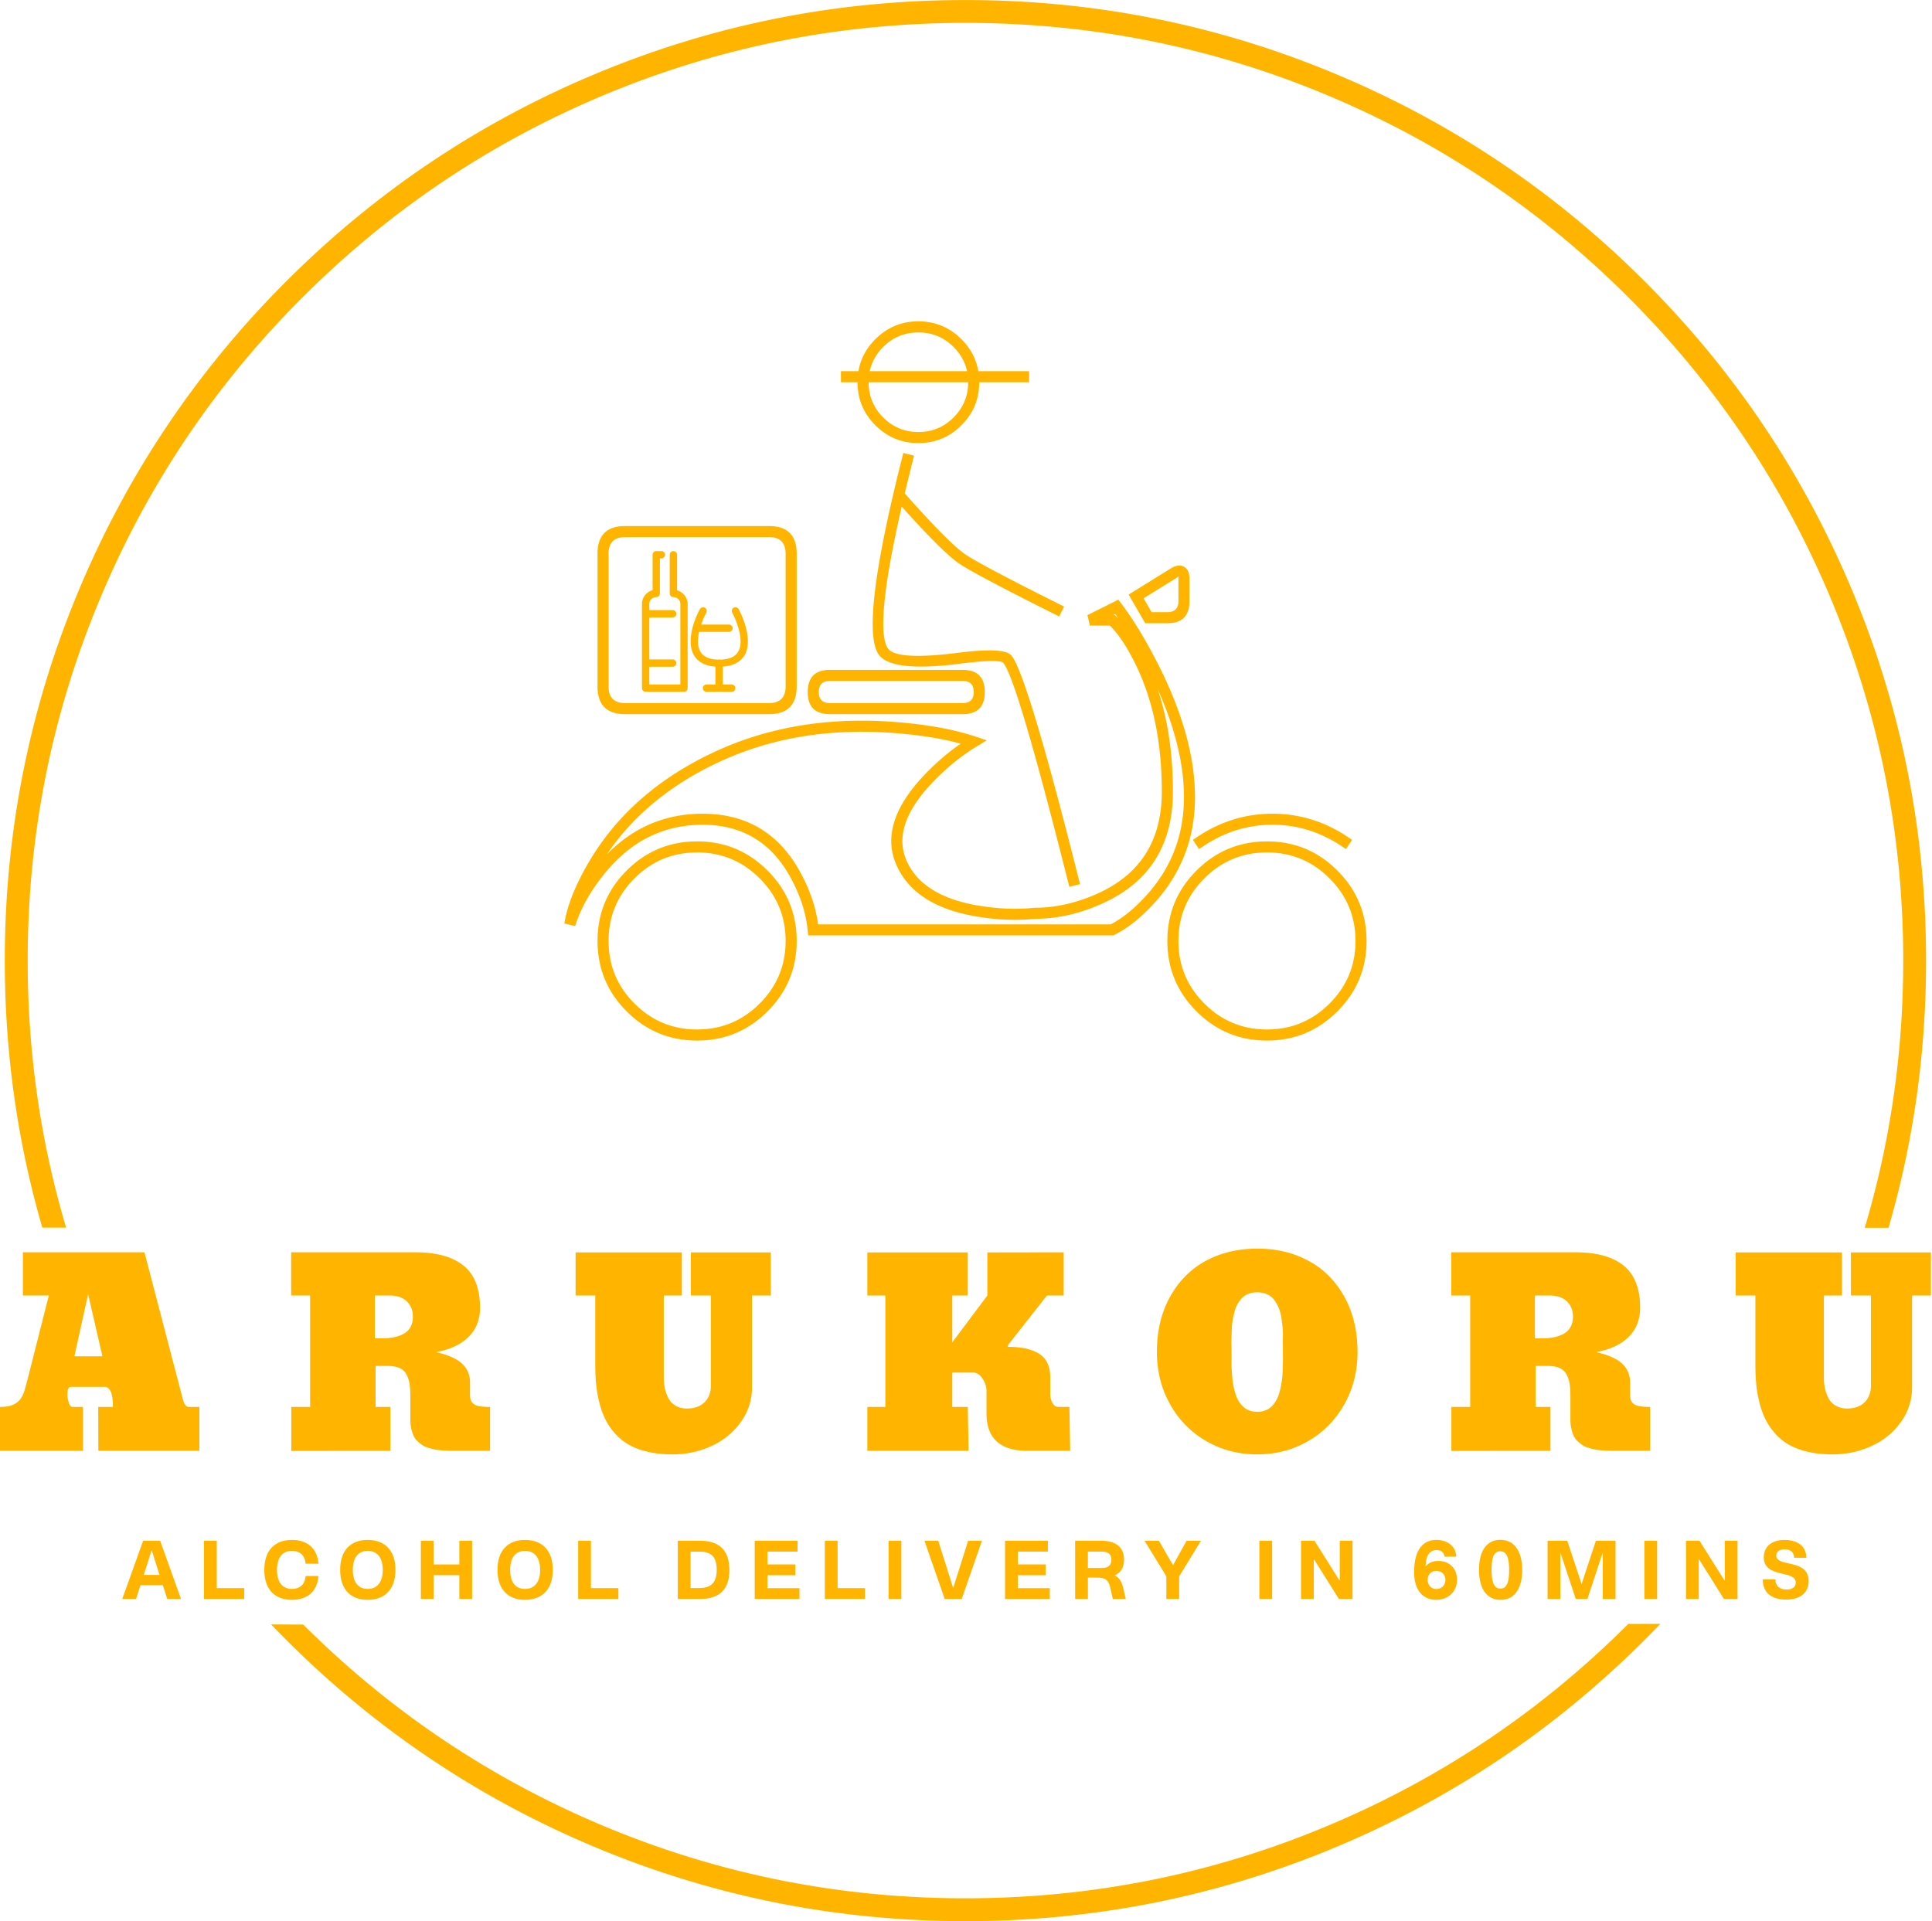 <?xml version="1.0" encoding="UTF-8"?>
<svg data-bbox="0.001 0.006 241.196 239.994" xmlns="http://www.w3.org/2000/svg" viewBox="0 0 241.333 240" height="240" width="241.333" data-type="color">
    <g>
        <path d="M20.89 199.75h1.719l-2.604-7.27H17.88l-2.61 7.27h1.724l.552-1.722h2.792zm-2.937-3 .968-3.03h.048l.962 3.03z" fill="#ffb500" data-color="1"/>
        <path d="M25.483 199.75h5.021v-1.353h-3.426v-5.917h-1.595z" fill="#ffb500" data-color="1"/>
        <path d="M36.463 199.86c1.9 0 3.172-1.015 3.312-2.979h-1.599c-.079 1.032-.703 1.615-1.713 1.615-1.25 0-1.865-.921-1.865-2.38 0-1.453.615-2.375 1.865-2.375 1.01 0 1.634.583 1.713 1.61h1.599c-.14-1.964-1.412-2.975-3.312-2.975-2.147 0-3.448 1.313-3.448 3.74 0 2.426 1.301 3.745 3.448 3.745z" fill="#ffb500" data-color="1"/>
        <path d="M45.936 199.86c2.125 0 3.464-1.318 3.464-3.744 0-2.427-1.339-3.74-3.464-3.74-2.145 0-3.447 1.313-3.447 3.74 0 2.426 1.302 3.745 3.447 3.745zm0-1.364c-1.25 0-1.864-.921-1.864-2.38 0-1.453.615-2.375 1.864-2.375 1.23 0 1.88.922 1.88 2.375 0 1.459-.65 2.38-1.88 2.38z" fill="#ffb500" data-color="1"/>
        <path d="M52.572 199.75h1.593v-2.968h3.214v2.968h1.593v-7.27h-1.593v2.959h-3.214v-2.96h-1.593z" fill="#ffb500" data-color="1"/>
        <path d="M65.586 199.86c2.126 0 3.47-1.318 3.47-3.744 0-2.427-1.344-3.74-3.47-3.74-2.14 0-3.447 1.313-3.447 3.74 0 2.426 1.307 3.745 3.447 3.745zm0-1.364c-1.25 0-1.864-.921-1.864-2.38 0-1.453.615-2.375 1.864-2.375 1.235 0 1.886.922 1.886 2.375 0 1.459-.65 2.38-1.886 2.38z" fill="#ffb500" data-color="1"/>
        <path d="M72.222 199.75h5.021v-1.353h-3.428v-5.917h-1.593Z" fill="#ffb500" data-color="1"/>
        <path d="M84.665 199.75h2.792c2.514 0 3.655-1.306 3.655-3.604 0-2.295-1.093-3.666-3.645-3.666h-2.802Zm1.593-1.363v-4.547h1.182c1.547 0 2.088.828 2.088 2.26 0 1.48-.577 2.287-2.202 2.287z" fill="#ffb500" data-color="1"/>
        <path d="M94.274 199.75h5.593v-1.347h-4v-1.616h3.48v-1.354h-3.48v-1.599h3.756v-1.354h-5.35Z" fill="#ffb500" data-color="1"/>
        <path d="M103.033 199.75h5.016v-1.353h-3.42v-5.917h-1.596z" fill="#ffb500" data-color="1"/>
        <path d="M110.997 199.75h1.594v-7.27h-1.594Z" fill="#ffb500" data-color="1"/>
        <path d="M118.007 199.75h2.126l2.525-7.27h-1.724l-1.844 5.838h-.046l-1.844-5.838h-1.724z" fill="#ffb500" data-color="1"/>
        <path d="M125.544 199.75h5.589v-1.347h-3.996v-1.616h3.48v-1.354h-3.48v-1.599h3.756v-1.354h-5.35z" fill="#ffb500" data-color="1"/>
        <path d="M140.32 198.444c-.184-.781-.469-1.37-1.1-1.636.746-.317 1.188-.927 1.188-1.979 0-1.459-.922-2.35-2.849-2.35h-3.26v7.271h1.594v-2.67h1.13c1.198 0 1.484.395 1.719 1.495l.26 1.175h1.62zm-4.427-2.563v-2.047h1.754c.819 0 1.178.36 1.178 1.022 0 .645-.344 1.025-1.178 1.025z" fill="#ffb500" data-color="1"/>
        <path d="M145.694 199.75h1.6v-2.828l2.724-4.442h-1.798l-1.693 3.052-1.765-3.052h-1.792l2.724 4.442z" fill="#ffb500" data-color="1"/>
        <path d="M157.313 199.75h1.594v-7.27h-1.594Z" fill="#ffb500" data-color="1"/>
        <path d="M162.517 199.75h1.594v-4.916h.052l3.083 4.916h1.703v-7.27h-1.593v4.942h-.048l-3.11-4.942h-1.68z" fill="#ffb500" data-color="1"/>
        <path d="M179.402 199.856c1.453 0 2.599-.975 2.599-2.511 0-1.484-1.01-2.344-2.344-2.344-.599 0-1.156.177-1.579.683.006-.918.256-2.043 1.37-2.043.657 0 .938.376 1 .83h1.454c-.027-1.344-1.152-2.095-2.47-2.095-2.472 0-2.796 2.557-2.791 4.027.005 2.38 1.199 3.453 2.761 3.453zm.02-1.345c-.64 0-1.088-.494-1.088-1.15 0-.663.438-1.125 1.088-1.125.656 0 1.13.479 1.13 1.13 0 .698-.483 1.145-1.13 1.145z" fill="#ffb500" data-color="1"/>
        <path d="M187.465 199.86c1.869 0 2.68-1.645 2.68-3.728 0-2.11-.838-3.767-2.728-3.767-1.952 0-2.672 1.735-2.672 3.74 0 2.016.74 3.756 2.72 3.756zm-.032-1.406c-.938 0-1.115-1.073-1.115-2.365 0-1.238.167-2.296 1.09-2.296.915 0 1.103 1.068 1.103 2.344 0 1.224-.172 2.317-1.078 2.317z" fill="#ffb500" data-color="1"/>
        <path d="M193.313 199.75h1.594v-5.675h.047l1.88 5.675h1.453l1.875-5.675h.046v5.675h1.594v-7.27h-2.452l-1.787 5.401-1.792-5.401h-2.458z" fill="#ffb500" data-color="1"/>
        <path d="M205.407 199.75H207v-7.27h-1.593Z" fill="#ffb500" data-color="1"/>
        <path d="M210.604 199.75h1.593v-4.916h.058l3.084 4.916h1.702v-7.27h-1.593v4.942h-.047l-3.109-4.942h-1.688z" fill="#ffb500" data-color="1"/>
        <path d="M223.114 199.834c1.844 0 2.812-.948 2.812-2.328 0-1.636-1.358-1.948-2.5-2.198-.833-.187-1.546-.348-1.546-.968 0-.495.39-.792 1.057-.792.693 0 1.156.333 1.177 1.057h1.526c-.02-1.78-1.578-2.23-2.724-2.23-1.526 0-2.594.777-2.594 2.178 0 1.443 1.188 1.771 2.26 2.032.902.208 1.735.38 1.735 1.124 0 .557-.437.866-1.156.866-.77 0-1.36-.36-1.396-1.271h-1.568c0 1.994 1.532 2.53 2.917 2.53z" fill="#ffb500" data-color="1"/>
        <path d="M18.046 156.445H2.86v5.395h3.238L3.47 172.215c-.276 1.073-.47 1.73-.579 1.975-.338.77-.906 1.254-1.697 1.448-.35.082-.745.123-1.193.123v5.486h10.36v-5.486H9.078c-.214 0-.38-.18-.49-.552a3.284 3.284 0 0 1-.167-.978c.01-.213.021-.375.032-.484a.65.65 0 0 1 .12-.333.347.347 0 0 1 .307-.158h4.202c.683 0 1.022.834 1.022 2.505H12.27l.016 5.486h12.62v-5.486h-1.313a.506.506 0 0 1-.396-.191 1.257 1.257 0 0 1-.255-.432c-.052-.167-.12-.407-.202-.72zm-8.754 12.988 1.713-7.76 1.787 7.76z" fill="#ffb500" data-color="1"/>
        <path d="M48.764 175.761h-1.848v-5.12h1.495c.61 0 1.11.09 1.5.262.385.172.672.437.859.801.193.36.317.746.385 1.147.063.401.098.905.098 1.505v2.979c0 .416.043.803.12 1.156.085.35.183.65.309.906.12.255.29.485.51.683.219.197.426.359.63.49.198.125.458.234.775.327.323.088.599.157.833.203.235.047.542.079.928.099.38.021.688.037.917.043.229.005.54.005.937.005h4.005v-5.486a7.864 7.864 0 0 1-1.369-.098c-.34-.068-.595-.178-.756-.338a1.1 1.1 0 0 1-.312-.495 2.833 2.833 0 0 1-.068-.703v-1.423c0-.937-.328-1.718-.979-2.338-.652-.619-1.74-1.104-3.256-1.452 1.75-.324 3.105-.96 4.058-1.907.953-.948 1.428-2.161 1.428-3.641 0-1.25-.188-2.328-.563-3.228-.38-.901-.932-1.62-1.661-2.157-.73-.536-1.574-.922-2.538-1.167-.962-.244-2.066-.37-3.322-.37h-15.51v5.396h2.37v13.921h-2.354v5.5c5.562-.009 9.687-.014 12.379-.014zm-1.942-8.571v-5.35h1.849c.906 0 1.614.24 2.13.724.515.485.771 1.131.771 1.933 0 .51-.104.948-.319 1.317a2.13 2.13 0 0 1-.885.838 4.444 4.444 0 0 1-1.203.412c-.42.083-.89.126-1.412.126z" fill="#ffb500" data-color="1"/>
        <path d="M93.935 161.84h2.349v-5.38h-9.989v5.38H88.8v11.219c0 .896-.266 1.604-.797 2.12-.532.52-1.26.781-2.198.781-.531 0-.995-.115-1.386-.339a2.315 2.315 0 0 1-.9-.906c-.21-.38-.36-.792-.459-1.23a6.38 6.38 0 0 1-.145-1.405v-10.24h2.26v-5.38H71.9v5.38h2.458v8.65c0 .897.036 1.725.114 2.49.078.767.214 1.532.412 2.308.197.776.458 1.473.77 2.094.318.62.724 1.208 1.224 1.756a6.752 6.752 0 0 0 1.735 1.374c.656.37 1.437.656 2.349.864.905.21 1.91.313 3.026.313 1.74 0 3.364-.344 4.87-1.037 1.51-.692 2.733-1.686 3.67-2.989a7.26 7.26 0 0 0 1.407-4.364z" fill="#ffb500" data-color="1"/>
        <path d="M108.341 156.46h12.547v5.38h-1.938v5.855l4.385-5.855v-5.38l9.536-.015v5.395h-2.093l-4.874 6.203v.213c.79 0 1.494.063 2.103.183a5.714 5.714 0 0 1 1.662.599c.494.276.869.661 1.13 1.166.26.506.39 1.12.39 1.845v2.155c0 .355.089.704.277 1.048.181.338.432.51.744.51h1.375l.094 5.485h-5.318c-3.421 0-5.135-1.563-5.135-4.693v-2.823c0-.49-.16-.99-.489-1.5-.324-.51-.724-.765-1.193-.765h-2.594v4.295h1.938l.093 4.948v.538h-12.64v-5.486h2.25v-13.92h-2.25z" fill="#ffb500" data-color="1"/>
        <path d="M169.574 168.898c0 2.396-.548 4.573-1.64 6.525-1.1 1.959-2.605 3.49-4.517 4.6-1.916 1.114-4.041 1.666-6.374 1.666-2.334 0-4.459-.552-6.37-1.666a11.93 11.93 0 0 1-4.515-4.6c-1.099-1.952-1.646-4.13-1.646-6.525 0-2.625.547-4.927 1.646-6.896 1.093-1.973 2.584-3.47 4.458-4.484 1.88-1.021 4.036-1.532 6.459-1.532 2.385 0 4.514.51 6.394 1.532 1.882 1.015 3.365 2.51 4.464 4.484 1.093 1.97 1.641 4.27 1.641 6.896zm-12.531 7.473c.396 0 .756-.067 1.073-.198a2.3 2.3 0 0 0 .801-.552 3.73 3.73 0 0 0 .574-.822 4.94 4.94 0 0 0 .38-1.032c.094-.37.166-.755.229-1.156a10.3 10.3 0 0 0 .115-1.197c.016-.402.026-.798.036-1.183.01-.39.01-.756 0-1.104v-.99c-.01-.37-.01-.755 0-1.162a9.221 9.221 0 0 0-.052-1.26 21.992 21.992 0 0 0-.167-1.26 4.694 4.694 0 0 0-.916-2.125 2.235 2.235 0 0 0-.865-.651 2.98 2.98 0 0 0-1.208-.234 2.95 2.95 0 0 0-1.078.182 2.19 2.19 0 0 0-.802.51 3.82 3.82 0 0 0-.953 1.713c-.089.34-.162.699-.23 1.07a7.587 7.587 0 0 0-.115 1.113c-.009.376-.025.74-.036 1.094a8.89 8.89 0 0 0 .006 1.01v.99c.01.306.01.63 0 .963-.01.338 0 .688.021 1.048.025.364.057.724.088 1.077.025.36.083.708.156 1.057.079.344.167.672.27.975.1.307.235.588.397.848.161.261.35.485.557.672.208.193.464.339.755.442.297.11.62.162.964.162z" fill="#ffb500" data-color="1"/>
        <path d="M193.672 175.761h-1.849v-5.12h1.5c.61 0 1.11.09 1.495.262.385.172.677.437.865.801.187.36.317.746.38 1.147.068.401.099.905.099 1.505v2.979c0 .416.041.803.125 1.156.077.35.181.65.301.906.126.255.298.485.516.683.22.197.427.359.626.49.197.125.458.234.781.327.317.088.599.157.833.203.235.047.542.079.922.099.38.021.688.037.917.043.228.005.541.005.943.005h4v-5.486a7.816 7.816 0 0 1-1.366-.098c-.344-.068-.593-.178-.754-.338a1.069 1.069 0 0 1-.318-.495 3.014 3.014 0 0 1-.068-.703v-1.423c0-.937-.322-1.718-.98-2.338-.65-.619-1.733-1.104-3.254-1.452 1.754-.324 3.109-.96 4.057-1.907.953-.948 1.432-2.161 1.432-3.641 0-1.25-.187-2.328-.568-3.228-.375-.901-.927-1.62-1.656-2.157-.73-.536-1.573-.922-2.536-1.167-.964-.244-2.073-.37-3.323-.37h-15.51v5.396h2.364v13.921h-2.348v5.5c5.561-.009 9.687-.014 12.374-.014zm-1.942-8.571v-5.35h1.85c.91 0 1.618.24 2.134.724.516.485.77 1.131.77 1.933 0 .51-.109.948-.322 1.317a2.106 2.106 0 0 1-.886.838 4.345 4.345 0 0 1-1.198.412 7.377 7.377 0 0 1-1.416.126z" fill="#ffb500" data-color="1"/>
        <path d="M238.843 161.84h2.354v-5.38h-9.995v5.38h2.505v11.219c0 .896-.265 1.604-.791 2.12-.531.52-1.266.781-2.203.781-.525 0-.99-.115-1.38-.339a2.285 2.285 0 0 1-.901-.906 4.402 4.402 0 0 1-.459-1.23 6.372 6.372 0 0 1-.145-1.405v-10.24h2.26v-5.38h-13.281v5.38h2.464v8.65c0 .897.036 1.725.114 2.49.074.767.214 1.532.412 2.308.197.776.452 1.473.77 2.094.318.62.725 1.208 1.225 1.756a6.743 6.743 0 0 0 1.733 1.374c.657.37 1.439.656 2.344.864.907.21 1.917.313 3.027.313 1.744 0 3.369-.344 4.874-1.037 1.51-.692 2.73-1.686 3.667-2.989a7.268 7.268 0 0 0 1.406-4.364z" fill="#ffb500" data-color="1"/>
        <path d="M122.32 47.75c0 2.099-.74 3.89-2.225 5.375-1.483 1.484-3.275 2.229-5.374 2.229-2.098 0-3.89-.745-5.374-2.23-1.486-1.483-2.23-3.275-2.23-5.374h-2.073v-1.38h2.188c.26-1.515.963-2.848 2.115-3.995 1.484-1.484 3.276-2.229 5.374-2.229 2.099 0 3.89.745 5.374 2.23 1.147 1.146 1.85 2.48 2.11 3.994h6.339v1.381zm-3.203-4.401c.875.875 1.437 1.88 1.683 3.02h-12.157c.245-1.14.802-2.145 1.677-3.02 1.213-1.213 2.682-1.817 4.401-1.817 1.719 0 3.183.604 4.396 1.817zm-8.797 8.796c-1.213-1.214-1.818-2.676-1.818-4.395h12.438c0 1.719-.61 3.181-1.823 4.395-1.213 1.22-2.677 1.824-4.396 1.824-1.719 0-3.188-.604-4.4-1.824zm3.688 5.448a271.79 271.79 0 0 0-.99 4.047l.146.162c3.645 4.104 6.136 6.598 7.469 7.489 1.359.907 5.25 2.964 11.67 6.177l.62.307-.62 1.234-.613-.308c-6.48-3.238-10.417-5.322-11.824-6.26-1.369-.91-3.776-3.297-7.229-7.155-2.276 9.948-2.864 15.833-1.776 17.645.647 1.078 3.574 1.286 8.776.625 3.762-.479 5.97-.39 6.625.255 1.27 1.256 4.099 10.578 8.48 27.968l.167.672-1.339.333-.167-.666c-4.318-17.141-7.02-26.245-8.109-27.322-.338-.333-2.166-.292-5.48.13-5.8.734-9.18.307-10.134-1.282-1.485-2.468-.485-10.598 2.989-24.389l.167-.666 1.338.333zM78.09 65.718h17.97c2.3 0 3.458 1.15 3.458 3.453v16.588c0 2.302-1.157 3.458-3.459 3.458H78.091c-2.3 0-3.453-1.156-3.453-3.458V69.17c0-2.303 1.152-3.453 3.453-3.453zm0 1.38c-1.38 0-2.072.693-2.072 2.073v16.588c0 1.38.693 2.073 2.072 2.073h17.97c1.38 0 2.073-.692 2.073-2.073V69.17c0-1.38-.694-2.073-2.074-2.073zm7.35 19.322h-4.792a.457.457 0 0 1-.458-.452V75.44c0-.817.572-1.505 1.328-1.708v-4.431c0-.251.203-.454.452-.454h.641c.25 0 .46.203.46.454a.46.46 0 0 1-.46.457h-.182v4.385c0 .25-.208.453-.459.453a.862.862 0 0 0-.864.844v.776h2.922a.459.459 0 0 1 0 .918h-2.922v5.249h2.922a.454.454 0 0 1 .453.453.455.455 0 0 1-.453.459h-2.922v2.213h3.88V75.441a.844.844 0 0 0-.844-.844c-.254 0-.484-.202-.484-.453v-4.837a.459.459 0 1 1 .918 0v4.446c.749.21 1.322.891 1.322 1.715v10.52c0 .23-.204.432-.458.432zm56.113-12.495 4.688-2.91c.645-.401 1.197-.475 1.656-.213.458.254.686.76.686 1.52v2.77c0 1.844-.921 2.767-2.765 2.767h-2.765l-2.074-3.584zm2.297 2.548-1-1.729 4.119-2.552.256-.188-.022.318v2.77c0 .923-.462 1.381-1.385 1.381zm-4.152-1.557-3.864 1.932.307 1.307h2.495c1.026.989 2.062 2.537 3.109 4.63 2.256 4.51 3.381 9.88 3.381 16.104 0 6.041-2.63 10.265-7.89 12.677-2.672 1.224-5.339 1.839-8.005 1.839h-.038l-.036.005c-2.125.224-4.396.134-6.812-.256-4.709-.765-7.734-2.624-9.073-5.567-1.306-2.886-.286-6.114 3.074-9.693 1.743-1.854 3.623-3.401 5.645-4.636l1.265-.776-1.405-.468c-2.824-.937-6.308-1.557-10.453-1.849-8.297-.583-15.813.735-22.547 3.953-6.75 3.23-11.833 7.724-15.245 13.49-1.713 2.9-2.749 5.483-3.109 7.76l1.344.318c.661-2.11 1.833-4.224 3.51-6.344 3.318-4.203 7.453-6.308 12.417-6.308 4.911 0 8.562 2.188 10.963 6.557 1.224 2.219 1.943 4.433 2.161 6.647l.063.62h38.114l.145-.074c1.693-.843 3.375-2.193 5.041-4.04 3.344-3.705 5.016-8.09 5.016-13.162 0-5.005-1.536-10.542-4.614-16.614-1.536-3.021-3.074-5.552-4.61-7.595zM90.28 83.28v2.23h1.12c.25 0 .459.207.459.458 0 .25-.21.452-.459.452h-3.15a.453.453 0 0 1-.454-.452c0-.25.203-.459.453-.459h1.12v-2.23c-1.266-.087-2.162-.562-2.673-1.4-1-1.687-.02-4.427.735-5.776.115-.224.385-.292.615-.182.229.114.297.39.182.62-.203.37-.443.895-.641 1.484h3.47a.455.455 0 1 1 0 .911H87.33c-.203.901-.229 1.828.167 2.49.37.609 1.093.947 2.193.98a.377.377 0 0 1 .135-.022c.046 0 .093.005.136.021 1.104-.021 1.864-.344 2.238-.98.798-1.348-.14-3.77-.733-4.885-.115-.23-.043-.505.181-.619.23-.11.506-.042.62.182.73 1.35 1.735 4.089.73 5.776-.531.838-1.432 1.313-2.72 1.4zm48.79-6.505h.105l.197.177c.12.11.246.23.366.35-.152-.215-.303-.429-.448-.637zm-35.405 6.912h16.584c1.842 0 2.765.92 2.765 2.765 0 1.844-.923 2.765-2.765 2.765h-16.584c-1.844 0-2.765-.921-2.765-2.765s.921-2.765 2.765-2.765zm0 1.38c-.921 0-1.385.464-1.385 1.385s.464 1.38 1.385 1.38h16.584c.92 0 1.385-.459 1.385-1.38s-.464-1.385-1.385-1.385zm40.906.92c1.296 3.823 1.942 8.126 1.942 12.902 0 6.63-2.9 11.276-8.698 13.931-2.844 1.309-5.692 1.96-8.546 1.964-2.24.235-4.62.146-7.14-.265-5.2-.85-8.568-2.969-10.11-6.36-1.568-3.448-.458-7.186 3.323-11.213a29.461 29.461 0 0 1 4.666-4.046c-2.442-.667-5.343-1.115-8.703-1.355-8.056-.568-15.342.71-21.858 3.823-5.864 2.802-10.412 6.594-13.645 11.37 3.312-3.39 7.301-5.084 11.968-5.084 5.453 0 9.515 2.423 12.176 7.27 1.198 2.178 1.948 4.366 2.25 6.553h36.547c1.49-.771 2.984-1.995 4.49-3.662 3.108-3.437 4.66-7.514 4.66-12.233 0-4.125-1.109-8.657-3.322-13.594zm5.014 18.547c2.882-1.921 6-2.88 9.365-2.88 3.364 0 6.49.959 9.37 2.88l.573.387-.766 1.15-.573-.385c-2.65-1.765-5.516-2.652-8.604-2.652-3.084 0-5.953.887-8.598 2.652l-.579.385-.765-1.15zM99.52 117.55c0 3.437-1.219 6.37-3.647 8.797-2.426 2.427-5.358 3.645-8.796 3.645-3.438 0-6.37-1.218-8.797-3.645-2.426-2.427-3.64-5.36-3.64-8.797 0-3.438 1.214-6.37 3.64-8.797 2.427-2.427 5.359-3.64 8.797-3.64 3.438 0 6.37 1.213 8.796 3.64 2.428 2.427 3.647 5.36 3.647 8.797zm71.18 0c0 3.437-1.214 6.37-3.646 8.797-2.426 2.427-5.36 3.645-8.792 3.645-3.437 0-6.369-1.218-8.795-3.645-2.434-2.427-3.647-5.36-3.647-8.797 0-3.438 1.213-6.37 3.647-8.797 2.426-2.427 5.358-3.64 8.795-3.64 3.432 0 6.366 1.213 8.792 3.64 2.432 2.427 3.645 5.36 3.645 8.797zm-72.565 0c0-3.052-1.08-5.661-3.24-7.818-2.156-2.16-4.766-3.24-7.818-3.24-3.052 0-5.662 1.08-7.818 3.24-2.162 2.157-3.239 4.766-3.239 7.818 0 3.051 1.077 5.66 3.239 7.817 2.156 2.162 4.766 3.24 7.818 3.24 3.052 0 5.662-1.078 7.817-3.24 2.162-2.156 3.24-4.766 3.24-7.817zm71.184 0c0-3.052-1.082-5.661-3.24-7.818-2.16-2.16-4.765-3.24-7.817-3.24-3.057 0-5.66 1.08-7.822 3.24-2.156 2.157-3.24 4.766-3.24 7.818 0 3.051 1.084 5.66 3.24 7.817 2.161 2.162 4.765 3.24 7.822 3.24 3.052 0 5.656-1.078 7.818-3.24 2.157-2.156 3.24-4.766 3.24-7.817z" fill="#ffb500" fill-rule="evenodd" data-color="1"/>
        <path d="M35.749 35.15c11.073-11.07 23.786-19.64 38.14-25.712C88.752 3.15 104.326.006 120.595.006c16.276 0 31.85 3.145 46.713 9.432 14.354 6.073 27.067 14.64 38.14 25.712 11.073 11.074 19.645 23.787 25.718 38.146 6.287 14.864 9.427 30.431 9.427 46.707 0 11.473-1.563 22.598-4.687 33.374h-2.974c3.207-10.765 4.807-21.89 4.807-33.374 0-15.89-3.068-31.087-9.203-45.598-5.927-14.015-14.296-26.427-25.104-37.233-10.811-10.812-23.223-19.177-37.239-25.109-14.503-6.136-29.707-9.202-45.598-9.202-15.884 0-31.087 3.066-45.592 9.202-14.015 5.932-26.426 14.297-37.239 25.109C26.958 47.978 18.588 60.39 12.661 74.405c-6.135 14.51-9.202 29.708-9.202 45.598 0 11.478 1.598 22.598 4.8 33.359H5.287C2.161 142.59.598 131.472.598 120.003c0-16.276 3.147-31.843 9.432-46.707 6.074-14.36 14.646-27.072 25.718-38.146zm169.7 169.706c-11.074 11.066-23.787 19.64-38.141 25.713-14.864 6.286-30.437 9.431-46.713 9.431-16.27 0-31.843-3.145-46.706-9.431-14.354-6.074-27.067-14.647-38.14-25.713a109.471 109.471 0 0 1-1.886-1.929l2.6.017h1.41c10.782 10.754 23.161 19.087 37.13 24.999 14.505 6.136 29.708 9.202 45.592 9.202 15.89 0 31.095-3.066 45.598-9.202 14-5.921 26.4-14.28 37.203-25.073l4.01-.014c-.646.671-1.296 1.338-1.958 2z" fill="#ffb500" data-color="1"/>
    </g>
</svg>
